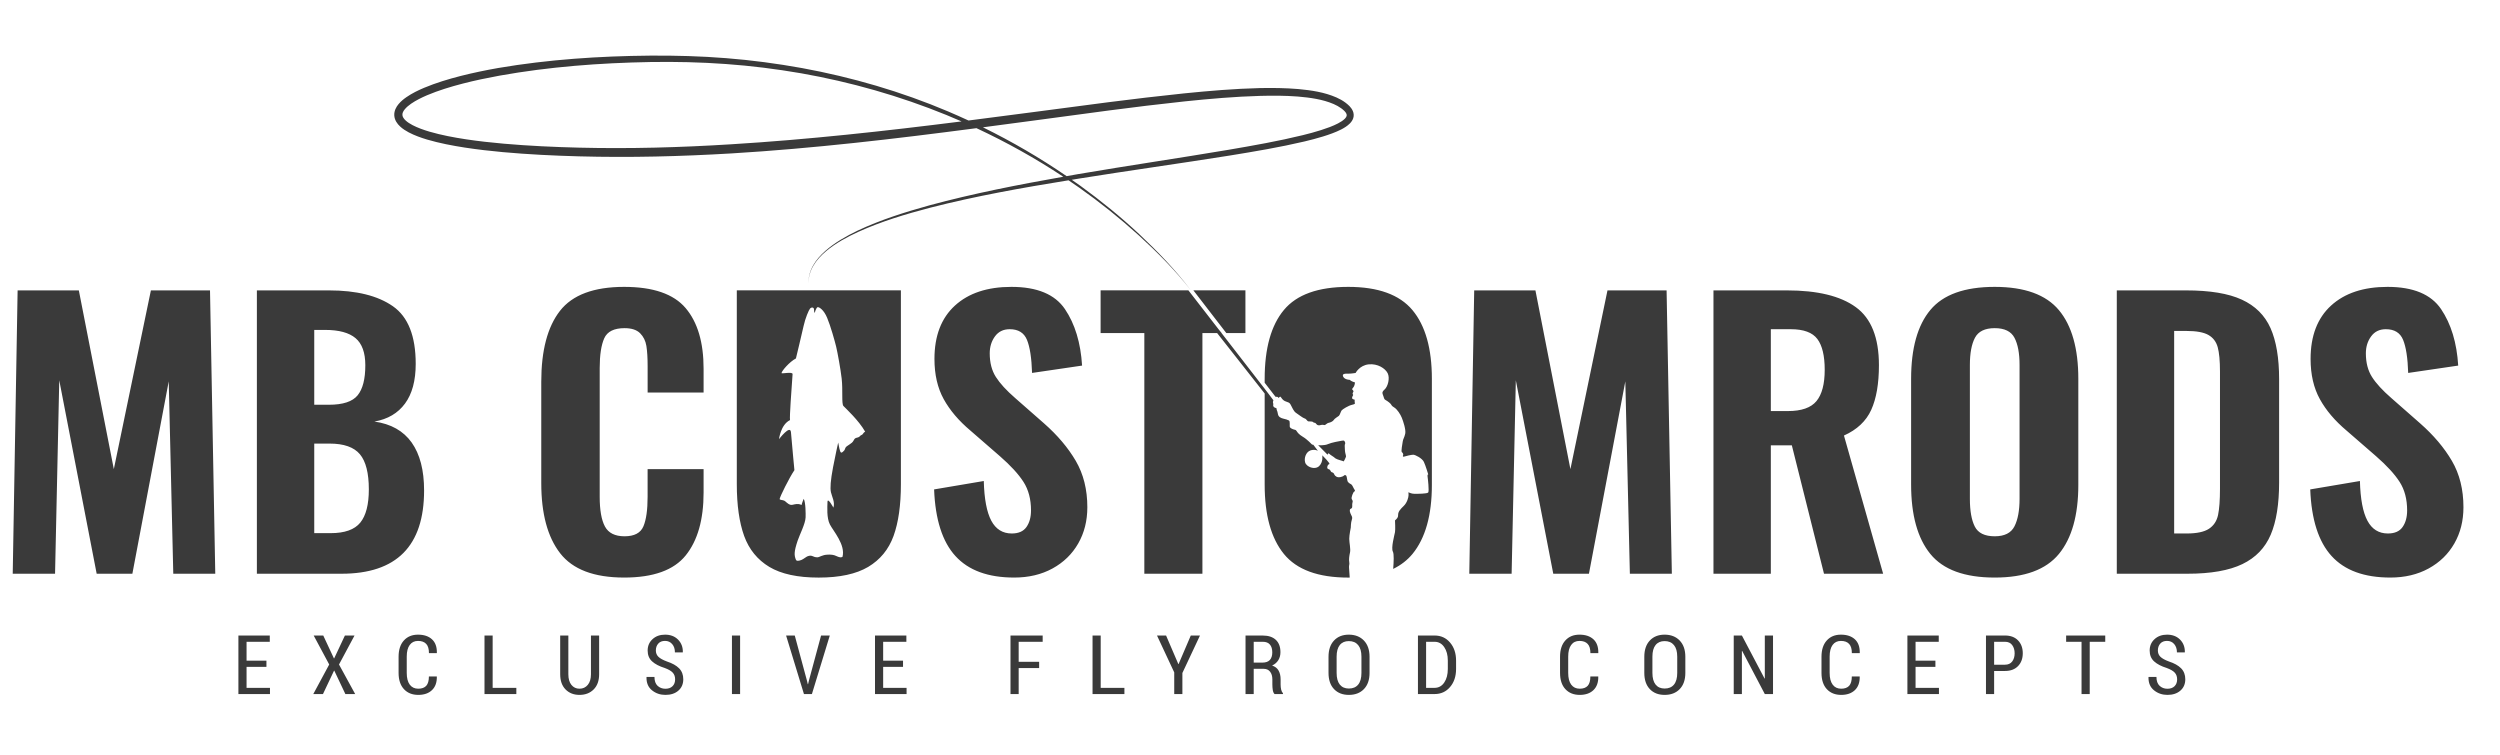 <svg version="1.0" preserveAspectRatio="xMidYMid meet" height="160" viewBox="0 0 397.5 120" zoomAndPan="magnify" width="530" xmlns:xlink="http://www.w3.org/1999/xlink" xmlns="http://www.w3.org/2000/svg"><defs><clipPath id="f1086e9388"><path clip-rule="nonzero" d="M 2 8.816 L 392 8.816 L 392 110.688 L 2 110.688 Z M 2 8.816"></path></clipPath></defs><g clip-path="url(#f1086e9388)"><path fill-rule="nonzero" fill-opacity="1" d="M 103.379 8.844 C 95.301 8.918 87.207 9.449 79.215 10.812 C 77.219 11.164 75.23 11.574 73.258 12.074 C 71.285 12.582 69.328 13.168 67.422 13.965 C 66.469 14.371 65.527 14.824 64.637 15.438 C 64.195 15.742 63.758 16.09 63.375 16.547 C 63.004 16.984 62.645 17.621 62.691 18.371 C 62.742 19.125 63.18 19.703 63.602 20.094 C 64.035 20.504 64.512 20.789 64.984 21.047 C 65.941 21.547 66.926 21.895 67.914 22.191 C 69.898 22.773 71.902 23.152 73.91 23.465 C 75.922 23.773 77.938 24.004 79.953 24.188 C 83.988 24.555 88.027 24.75 92.066 24.859 C 100.145 25.082 108.23 24.871 116.289 24.395 C 129.34 23.609 142.316 22.078 155.258 20.379 C 160.039 22.609 164.664 25.184 169.062 28.102 C 161.926 29.367 154.801 30.746 147.793 32.645 C 143.906 33.723 140.039 34.938 136.379 36.66 C 134.562 37.535 132.781 38.539 131.254 39.871 C 130.496 40.535 129.805 41.297 129.301 42.176 C 128.797 43.051 128.516 44.062 128.555 45.07 C 128.531 44.062 128.832 43.062 129.352 42.203 C 129.863 41.34 130.562 40.602 131.328 39.953 C 132.867 38.66 134.652 37.699 136.473 36.863 C 140.137 35.203 144.008 34.043 147.895 33.027 C 155.137 31.168 162.508 29.863 169.895 28.668 C 170.465 29.059 171.043 29.445 171.605 29.844 C 174.891 32.168 178.039 34.68 181.023 37.383 C 183.996 40.09 186.852 42.957 189.332 46.133 C 186.902 42.918 184.09 40.004 181.152 37.242 C 178.207 34.484 175.07 31.938 171.805 29.562 C 171.344 29.23 170.875 28.91 170.41 28.586 C 170.805 28.52 171.195 28.453 171.586 28.391 C 179.539 27.113 187.523 26.008 195.488 24.738 C 199.469 24.09 203.453 23.426 207.402 22.496 C 208.391 22.258 209.375 22.004 210.352 21.703 C 211.332 21.398 212.305 21.062 213.258 20.582 C 213.73 20.332 214.203 20.059 214.637 19.621 C 214.848 19.402 215.059 19.129 215.172 18.766 C 215.289 18.406 215.246 17.973 215.102 17.652 C 214.809 17 214.348 16.652 213.918 16.312 C 213.473 15.98 212.992 15.719 212.504 15.5 C 210.539 14.641 208.473 14.355 206.441 14.16 C 204.402 13.988 202.363 13.965 200.336 14.004 C 196.281 14.105 192.25 14.445 188.23 14.852 C 180.199 15.68 172.211 16.777 164.223 17.832 C 160.816 18.285 157.406 18.727 153.996 19.16 C 152.914 18.664 151.828 18.176 150.73 17.711 C 143.289 14.559 135.477 12.281 127.523 10.824 C 123.543 10.105 119.531 9.57 115.496 9.25 C 111.465 8.926 107.418 8.816 103.379 8.844 Z M 103.391 9.863 C 107.406 9.797 111.422 9.887 115.426 10.18 C 119.43 10.465 123.418 10.969 127.375 11.652 C 135.281 13.043 143.051 15.254 150.492 18.289 C 151.293 18.617 152.09 18.957 152.887 19.305 C 140.684 20.848 128.461 22.195 116.203 22.945 C 108.176 23.445 100.133 23.676 92.102 23.477 C 88.082 23.379 84.066 23.195 80.074 22.844 C 78.078 22.668 76.086 22.449 74.113 22.152 C 72.141 21.852 70.176 21.484 68.289 20.934 C 67.352 20.656 66.426 20.328 65.594 19.895 C 65.184 19.68 64.789 19.434 64.488 19.148 C 64.184 18.867 63.996 18.559 63.984 18.285 C 63.957 18.016 64.098 17.688 64.367 17.367 C 64.633 17.051 64.984 16.754 65.367 16.488 C 66.141 15.957 67.02 15.523 67.918 15.137 C 69.73 14.375 71.641 13.793 73.57 13.293 C 75.5 12.793 77.461 12.387 79.43 12.027 C 87.316 10.613 95.359 10.008 103.391 9.863 Z M 203.363 15.219 C 204.359 15.234 205.355 15.273 206.344 15.348 C 208.309 15.516 210.297 15.789 212.043 16.539 C 212.473 16.73 212.887 16.949 213.254 17.219 C 213.617 17.484 213.965 17.801 214.078 18.086 C 214.137 18.227 214.145 18.328 214.109 18.449 C 214.078 18.57 213.984 18.719 213.848 18.859 C 213.57 19.145 213.172 19.398 212.754 19.617 C 211.914 20.055 210.977 20.387 210.035 20.688 C 209.09 20.988 208.129 21.25 207.156 21.488 C 203.27 22.441 199.301 23.137 195.336 23.816 C 187.398 25.152 179.418 26.32 171.469 27.676 C 170.844 27.785 170.219 27.898 169.594 28.008 C 165.355 25.102 160.902 22.508 156.285 20.242 C 158.988 19.887 161.695 19.531 164.398 19.164 C 172.387 18.09 180.367 16.969 188.363 16.121 C 192.363 15.707 196.367 15.355 200.367 15.246 C 201.367 15.219 202.367 15.207 203.363 15.219 Z M 99.246 45.613 C 94.426 45.613 91.023 46.883 89.039 49.422 C 87.055 51.965 86.062 55.719 86.062 60.688 L 86.062 76.816 C 86.062 81.676 87.062 85.391 89.066 87.969 C 91.066 90.547 94.461 91.832 99.246 91.832 C 103.879 91.832 107.145 90.656 109.035 88.301 C 110.926 85.949 111.871 82.621 111.871 78.316 L 111.871 74.59 L 102.969 74.59 L 102.969 78.984 C 102.969 81.062 102.75 82.629 102.305 83.684 C 101.859 84.742 100.859 85.27 99.301 85.27 C 97.781 85.27 96.742 84.75 96.184 83.711 C 95.629 82.676 95.352 81.098 95.352 78.984 L 95.352 58.516 C 95.352 56.441 95.594 54.867 96.074 53.789 C 96.555 52.715 97.633 52.176 99.301 52.176 C 100.414 52.176 101.238 52.445 101.777 52.984 C 102.312 53.52 102.645 54.199 102.777 55.012 C 102.906 55.828 102.973 56.902 102.973 58.238 L 102.973 62.41 L 111.871 62.41 L 111.871 58.629 C 111.871 54.438 110.918 51.223 109.008 48.977 C 107.098 46.734 103.84 45.613 99.246 45.613 Z M 160.812 45.613 C 156.996 45.613 154.004 46.605 151.832 48.59 C 149.664 50.574 148.578 53.398 148.578 57.07 C 148.578 59.555 149.07 61.688 150.051 63.465 C 151.035 65.246 152.453 66.914 154.309 68.473 L 158.98 72.531 C 160.684 74.016 161.938 75.379 162.734 76.621 C 163.531 77.863 163.93 79.375 163.93 81.152 C 163.93 82.23 163.688 83.109 163.207 83.797 C 162.723 84.484 161.945 84.824 160.871 84.824 C 159.426 84.824 158.34 84.148 157.617 82.797 C 156.895 81.441 156.496 79.34 156.422 76.48 L 148.523 77.816 C 148.707 82.602 149.836 86.133 151.914 88.41 C 153.992 90.691 157.105 91.832 161.258 91.832 C 163.559 91.832 165.59 91.352 167.352 90.387 C 169.109 89.422 170.473 88.098 171.438 86.41 C 172.402 84.723 172.887 82.805 172.887 80.652 C 172.887 77.836 172.273 75.379 171.051 73.285 C 169.824 71.188 168.137 69.195 165.988 67.305 L 161.426 63.301 C 160.016 62.078 158.988 60.957 158.34 59.934 C 157.691 58.914 157.367 57.664 157.367 56.18 C 157.367 55.145 157.645 54.246 158.199 53.484 C 158.758 52.723 159.535 52.344 160.539 52.344 C 161.91 52.344 162.824 52.91 163.289 54.039 C 163.754 55.172 164.023 56.922 164.098 59.297 L 172.051 58.129 C 171.828 54.496 170.918 51.5 169.324 49.145 C 167.73 46.793 164.895 45.613 160.812 45.613 Z M 214.375 45.613 C 209.59 45.613 206.18 46.836 204.141 49.285 C 202.102 51.734 201.082 55.387 201.082 60.242 L 201.082 60.855 L 202.805 63.086 C 202.805 63.086 203.148 63.074 203.195 63.148 C 203.242 63.223 203.328 63.281 203.328 63.281 C 203.328 63.281 203.426 63.07 203.562 63.07 C 203.695 63.07 203.852 63.668 204.5 63.852 C 205.141 64.031 205.156 64.258 205.297 64.508 C 205.445 64.758 205.684 65.391 206.059 65.641 C 206.438 65.891 207.168 66.469 207.438 66.535 C 207.711 66.594 207.824 66.961 208.027 66.996 C 208.23 67.035 208.594 66.98 208.75 67.082 C 208.902 67.18 208.848 67.219 209.004 67.215 C 209.16 67.207 209.219 67.348 209.359 67.484 C 209.496 67.625 209.684 67.668 209.988 67.586 C 210.293 67.496 210.457 67.578 210.602 67.59 C 210.738 67.605 211.016 67.254 211.254 67.227 C 211.496 67.203 211.961 66.98 212.07 66.773 C 212.172 66.566 212.719 66.25 212.883 66.117 C 213.043 65.984 213.176 65.441 213.32 65.254 C 213.469 65.07 214.402 64.488 214.965 64.367 C 215.535 64.238 215.445 64.16 215.406 63.992 C 215.367 63.832 215.43 63.535 215.359 63.531 C 215.289 63.527 214.969 63.48 214.977 63.25 C 214.988 63.016 215.23 62.816 215.125 62.73 C 215.012 62.641 215.09 62.426 215.172 62.324 C 215.262 62.219 215.148 62.055 215.02 61.945 C 214.898 61.84 215.148 61.695 215.285 61.426 C 215.422 61.156 215.438 60.805 215.438 60.805 C 215.438 60.805 214.824 60.648 214.629 60.398 C 214.629 60.398 213.812 60.391 213.57 59.898 C 213.332 59.414 213.855 59.402 214.332 59.414 C 214.809 59.426 215.539 59.301 215.539 59.301 C 215.539 59.301 216.164 58.09 217.609 57.934 C 219.051 57.781 220.258 58.578 220.641 59.344 C 221.023 60.109 220.684 61.457 220.141 61.938 C 219.594 62.41 219.863 62.633 219.945 62.953 C 220.023 63.281 220.133 63.492 220.211 63.539 C 220.293 63.586 220.863 63.93 221.098 64.199 C 221.328 64.473 221.211 64.5 221.684 64.789 C 222.152 65.074 222.668 65.871 222.891 66.43 C 223.113 66.988 223.559 68.312 223.434 68.941 C 223.301 69.57 223.094 69.773 223.035 70.195 C 222.977 70.613 222.746 71.762 222.891 71.879 C 223.035 71.996 223.172 72.219 223.094 72.379 C 223.012 72.539 223.059 72.668 223.254 72.602 C 223.449 72.531 224.375 72.301 224.703 72.301 C 225.027 72.301 226.129 72.867 226.398 73.445 C 226.672 74.027 227.09 75.43 227.09 75.43 C 227.09 75.43 226.934 75.414 226.98 75.742 C 227.027 76.066 227.258 78.062 227.09 78.301 C 226.918 78.527 225.34 78.516 224.875 78.516 C 224.41 78.516 223.93 78.266 223.93 78.266 C 223.93 78.266 223.961 78.344 223.961 78.715 C 223.961 79.086 223.727 79.926 223.203 80.434 C 222.672 80.949 222.285 81.348 222.301 81.891 C 222.316 82.273 222.109 82.48 221.805 82.746 C 221.812 82.844 221.879 84.219 221.805 84.609 C 221.734 85.016 221.141 87.137 221.469 87.715 C 221.664 88.062 221.602 89.398 221.516 90.457 C 222.746 89.859 223.77 89.062 224.582 88.082 C 226.637 85.574 227.668 81.918 227.668 77.094 L 227.668 60.242 C 227.668 55.418 226.637 51.777 224.582 49.309 C 222.523 46.848 219.121 45.613 214.375 45.613 Z M 317.16 45.613 C 312.375 45.613 308.965 46.836 306.926 49.285 C 304.887 51.73 303.867 55.383 303.867 60.242 L 303.867 77.039 C 303.867 81.898 304.887 85.574 306.926 88.078 C 308.965 90.582 312.375 91.832 317.16 91.832 C 321.906 91.832 325.309 90.582 327.367 88.078 C 329.422 85.574 330.453 81.914 330.453 77.094 L 330.453 60.242 C 330.453 55.422 329.422 51.777 327.367 49.312 C 325.309 46.848 321.906 45.613 317.16 45.613 Z M 379.621 45.613 C 375.801 45.613 372.809 46.605 370.637 48.59 C 368.469 50.574 367.383 53.398 367.383 57.07 C 367.383 59.555 367.875 61.688 368.859 63.465 C 369.84 65.246 371.258 66.914 373.113 68.473 L 377.785 72.531 C 379.488 74.016 380.742 75.379 381.539 76.621 C 382.336 77.863 382.734 79.375 382.734 81.152 C 382.734 82.23 382.492 83.109 382.012 83.797 C 381.531 84.484 380.75 84.824 379.676 84.824 C 378.23 84.824 377.145 84.148 376.422 82.797 C 375.699 81.441 375.301 79.34 375.227 76.48 L 367.328 77.816 C 367.512 82.602 368.645 86.133 370.723 88.41 C 372.797 90.691 375.914 91.832 380.066 91.832 C 382.363 91.832 384.395 91.352 386.156 90.387 C 387.914 89.422 389.277 88.098 390.242 86.41 C 391.207 84.723 391.688 82.805 391.688 80.652 C 391.688 77.836 391.078 75.379 389.855 73.285 C 388.629 71.188 386.941 69.195 384.793 67.305 L 380.234 63.301 C 378.824 62.078 377.793 60.957 377.145 59.934 C 376.496 58.914 376.172 57.664 376.172 56.18 C 376.172 55.145 376.449 54.246 377.008 53.484 C 377.562 52.723 378.34 52.344 379.344 52.344 C 380.715 52.344 381.633 52.91 382.094 54.039 C 382.559 55.172 382.828 56.922 382.902 59.297 L 390.855 58.129 C 390.633 54.496 389.723 51.5 388.129 49.145 C 386.535 46.793 383.699 45.613 379.621 45.613 Z M 174.996 46.168 L 174.996 52.957 L 181.949 52.957 L 181.949 91.223 L 191.184 91.223 L 191.184 52.957 L 193.523 52.957 L 201.082 62.566 L 201.082 77.039 C 201.082 81.898 202.102 85.574 204.141 88.082 C 206.18 90.582 209.59 91.836 214.375 91.836 C 214.453 91.836 214.527 91.836 214.605 91.832 C 214.574 91.301 214.52 90.461 214.496 90.227 C 214.469 89.867 214.605 89.742 214.531 89.363 C 214.453 88.98 214.531 88.375 214.652 87.84 C 214.777 87.312 214.531 86.273 214.531 85.668 C 214.531 85.055 214.777 83.875 214.777 83.875 C 214.777 83.875 214.777 83.102 214.941 82.637 C 215.113 82.172 214.848 82 214.699 81.566 C 214.543 81.133 214.605 80.934 214.859 80.84 C 215.113 80.746 214.941 80.246 215.031 79.969 C 215.113 79.688 215.098 79.629 214.938 79.375 C 214.777 79.117 215.188 78.215 215.305 78.172 C 215.418 78.129 215.504 78.02 215.371 77.859 C 215.234 77.695 215.043 77.141 214.855 77.016 C 214.664 76.895 214.297 76.77 214.227 76.383 C 214.16 75.992 214.105 75.617 214.008 75.59 C 213.91 75.566 213.852 75.453 213.699 75.617 C 213.547 75.777 212.875 76.016 212.496 75.793 C 212.117 75.562 212.191 75.422 212.039 75.234 C 211.887 75.047 211.707 75.18 211.578 74.91 C 211.453 74.645 211.438 74.672 211.168 74.566 C 210.895 74.469 211.074 73.844 211.348 73.797 C 211.617 73.75 210.242 72.391 210.242 72.391 C 210.242 72.391 210.422 73.473 209.734 74.117 C 209.039 74.758 207.727 74.242 207.52 73.531 C 207.309 72.82 207.668 71.859 208.352 71.621 C 209.031 71.379 209.547 71.676 209.547 71.676 L 208.809 70.711 L 208.621 70.691 C 208.621 70.691 207.832 69.84 207.156 69.453 C 206.488 69.066 206.246 68.676 206.176 68.559 C 206.105 68.441 206.062 68.363 205.809 68.312 C 205.547 68.258 205.199 68.094 205.102 67.934 C 205 67.773 205.172 66.98 204.938 66.855 C 204.707 66.734 204.418 66.645 204.039 66.562 C 203.656 66.473 203.285 66.285 203.203 65.895 C 203.121 65.496 203.09 65.344 203.016 65.223 C 202.941 65.098 203.059 64.91 202.863 64.871 C 202.668 64.824 202.398 64.691 202.441 64.414 C 202.48 64.133 202.418 64.188 202.398 63.984 C 202.387 63.781 202.484 63.746 202.461 63.629 C 202.461 63.613 202.188 63.254 201.715 62.637 C 201.531 62.402 201.32 62.121 201.082 61.812 C 199.539 59.812 196.902 56.406 194.223 52.957 L 194.246 52.957 L 193.836 52.457 C 193.828 52.449 193.82 52.438 193.812 52.43 C 192.094 50.211 190.379 48.004 188.957 46.168 Z M 189.75 46.168 L 194.984 52.957 L 198.023 52.957 L 198.023 46.168 Z M 117.152 46.168 L 117.152 76.98 C 117.152 80.324 117.547 83.062 118.32 85.219 C 119.102 87.367 120.441 89.004 122.328 90.141 C 124.219 91.27 126.828 91.836 130.168 91.836 C 133.504 91.836 136.125 91.27 138.035 90.141 C 139.945 89.004 141.293 87.367 142.074 85.219 C 142.852 83.062 143.242 80.324 143.242 76.98 L 143.242 46.168 Z M 2.801 46.172 L 2.023 91.223 L 8.754 91.223 L 9.422 60.465 L 15.371 91.223 L 21.047 91.223 L 26.828 60.633 L 27.551 91.223 L 34.227 91.223 L 33.391 46.172 L 23.992 46.172 L 18.098 74.59 L 12.535 46.172 Z M 40.844 46.172 L 40.844 91.223 L 54.305 91.223 C 63.055 91.223 67.43 86.809 67.43 77.984 C 67.43 74.758 66.77 72.219 65.457 70.363 C 64.141 68.512 62.164 67.398 59.531 67.027 C 61.648 66.656 63.266 65.703 64.398 64.164 C 65.531 62.625 66.098 60.52 66.098 57.852 C 66.098 53.438 64.891 50.387 62.48 48.699 C 60.07 47.012 56.676 46.172 52.301 46.172 Z M 234.398 46.172 L 233.617 91.223 L 240.348 91.223 L 241.016 60.465 L 246.969 91.223 L 252.641 91.223 L 258.426 60.633 L 259.148 91.223 L 265.824 91.223 L 264.988 46.172 L 255.59 46.172 L 249.695 74.59 L 244.133 46.172 Z M 272.441 46.172 L 272.441 91.223 L 281.562 91.223 L 281.562 70.809 L 284.902 70.809 L 290.016 91.223 L 299.418 91.223 L 293.188 69.25 C 295.262 68.324 296.711 66.961 297.527 65.164 C 298.34 63.367 298.75 61 298.75 58.07 C 298.75 53.699 297.527 50.617 295.078 48.84 C 292.633 47.059 288.977 46.172 284.121 46.172 Z M 336.57 46.172 L 336.57 91.223 L 347.805 91.223 C 351.512 91.223 354.426 90.711 356.539 89.691 C 358.652 88.672 360.152 87.113 361.043 85.02 C 361.934 82.926 362.379 80.152 362.379 76.703 L 362.379 60.297 C 362.379 56.922 361.922 54.215 361.016 52.176 C 360.105 50.137 358.586 48.625 356.453 47.645 C 354.324 46.66 351.363 46.172 347.582 46.172 Z M 130.031 48.836 C 130.285 48.836 130.988 49.262 131.52 50.543 C 132.059 51.816 132.738 54.246 132.953 55.137 C 133.168 56.035 133.656 58.699 133.828 60.207 C 134.035 62.035 133.785 64.211 134.105 64.551 C 134.426 64.895 136.559 66.852 137.562 68.641 C 137.562 68.641 137.348 68.73 137.219 68.961 C 137.094 69.199 136.879 69.133 136.707 69.367 C 136.539 69.602 136.109 69.566 135.941 69.719 C 135.77 69.867 135.684 70.219 135.449 70.391 C 135.344 70.465 135.199 70.566 135.059 70.676 C 134.887 70.812 134.586 70.957 134.473 71.125 C 134.367 71.262 134.363 71.465 134.227 71.629 C 134.066 71.812 133.902 71.965 133.766 71.965 C 133.508 71.965 133.383 70.793 133.273 70.367 C 133.273 70.367 132.746 72.719 132.453 74.301 C 132.066 76.359 131.969 77.586 132.121 78.27 C 132.27 78.953 132.805 79.879 132.508 80.715 C 132.508 80.715 131.594 78.992 131.57 79.812 C 131.551 80.633 131.418 82.336 131.949 83.379 C 132.484 84.426 134.469 86.633 133.957 88.535 C 133.957 88.535 133.73 88.773 133.016 88.426 C 132.547 88.191 132.125 88.172 131.598 88.188 C 130.711 88.219 130.301 88.613 129.957 88.613 C 129.207 88.613 129.172 88.168 128.418 88.441 C 128.18 88.527 127.793 88.879 127.43 89.031 C 127.012 89.195 126.648 89.238 126.551 89 C 126.266 88.293 126.227 87.75 126.828 85.957 C 127.145 85.012 128.047 83.293 128.09 82.273 C 128.109 81.738 128.109 79.863 127.789 79.312 C 127.789 79.312 127.512 79.973 127.449 80.293 C 127.449 80.293 127.098 80.094 126.66 80.141 C 126.215 80.18 125.949 80.332 125.699 80.266 C 125.219 80.141 124.969 79.742 124.695 79.605 C 124.414 79.469 123.926 79.527 123.969 79.312 C 124.055 78.887 125.441 76.055 126.312 74.754 C 126.312 74.754 125.977 71.273 125.762 68.723 C 125.652 67.465 123.863 69.828 123.863 69.828 C 123.863 69.828 124.117 67.527 125.613 66.793 C 125.527 66.215 125.824 62.293 126.02 59.484 C 126.047 59.047 124.266 59.477 124.266 59.316 C 124.277 59 125.52 57.531 126.551 56.992 C 126.551 56.992 127.488 53.117 127.77 51.836 C 128.047 50.562 128.598 49.305 128.793 49.07 C 128.984 48.836 129.438 48.785 129.434 49.262 C 129.43 49.633 129.535 49.758 129.535 49.758 C 129.535 49.758 129.773 48.836 130.031 48.836 Z M 317.16 52.176 C 318.719 52.176 319.766 52.688 320.301 53.707 C 320.84 54.727 321.109 56.164 321.109 58.016 L 321.109 79.32 C 321.109 81.172 320.84 82.629 320.301 83.684 C 319.766 84.742 318.719 85.27 317.16 85.27 C 315.566 85.27 314.508 84.75 313.988 83.711 C 313.469 82.676 313.211 81.211 313.211 79.32 L 313.211 58.016 C 313.211 56.164 313.48 54.727 314.016 53.707 C 314.555 52.688 315.602 52.176 317.16 52.176 Z M 281.562 52.344 L 284.734 52.344 C 286.773 52.344 288.184 52.863 288.961 53.902 C 289.738 54.938 290.129 56.57 290.129 58.797 C 290.129 61.059 289.691 62.715 288.82 63.773 C 287.949 64.828 286.438 65.359 284.289 65.359 L 281.562 65.359 Z M 49.965 52.457 L 51.691 52.457 C 53.879 52.457 55.492 52.891 56.527 53.762 C 57.566 54.633 58.086 56.07 58.086 58.07 C 58.086 60.262 57.68 61.855 56.863 62.855 C 56.047 63.855 54.527 64.355 52.301 64.355 L 49.965 64.355 Z M 345.691 52.621 L 347.641 52.621 C 349.234 52.621 350.398 52.836 351.141 53.262 C 351.883 53.688 352.375 54.336 352.617 55.207 C 352.855 56.078 352.977 57.367 352.977 59.074 L 352.977 77.707 C 352.977 79.523 352.875 80.914 352.672 81.879 C 352.469 82.84 351.984 83.574 351.227 84.074 C 350.465 84.574 349.289 84.824 347.695 84.824 L 345.691 84.824 Z M 213.57 70.047 C 213.508 70.047 213.426 70.059 213.32 70.078 C 212.984 70.137 211.707 70.359 211.148 70.613 C 210.59 70.871 209.59 70.789 209.59 70.789 L 210.855 72.07 L 211.078 72.301 C 211.078 72.301 211.156 72.125 211.211 72.074 C 211.266 72.031 211.426 72.258 211.715 72.43 C 212 72.594 212.094 72.699 212.348 72.891 C 212.609 73.086 213.645 73.312 213.648 73.363 C 213.68 73.363 213.977 72.758 214.008 72.629 C 214.035 72.496 213.957 72.273 213.895 71.992 C 213.828 71.715 213.832 71.227 213.812 70.906 C 213.785 70.578 213.973 70.578 213.855 70.297 C 213.773 70.105 213.711 70.047 213.57 70.047 Z M 49.965 70.531 L 52.414 70.531 C 54.676 70.531 56.281 71.098 57.227 72.227 C 58.172 73.359 58.645 75.223 58.645 77.816 C 58.645 80.227 58.188 81.988 57.281 83.102 C 56.371 84.215 54.805 84.77 52.582 84.77 L 49.965 84.77 Z M 66.465 100.91 C 65.523 100.91 64.77 101.219 64.211 101.84 C 63.656 102.457 63.375 103.316 63.375 104.414 L 63.375 106.996 C 63.375 108.102 63.66 108.961 64.227 109.574 C 64.793 110.184 65.555 110.488 66.508 110.488 C 67.434 110.488 68.16 110.234 68.688 109.727 C 69.219 109.219 69.473 108.508 69.457 107.594 L 69.441 107.555 L 68.195 107.555 C 68.195 108.234 68.055 108.73 67.773 109.043 C 67.492 109.348 67.07 109.504 66.508 109.504 C 65.926 109.504 65.473 109.289 65.152 108.859 C 64.832 108.426 64.672 107.809 64.672 106.996 L 64.672 104.395 C 64.672 103.594 64.828 102.98 65.141 102.555 C 65.453 102.125 65.891 101.906 66.465 101.906 C 67.043 101.906 67.477 102.066 67.77 102.383 C 68.059 102.691 68.203 103.18 68.203 103.844 L 69.449 103.844 L 69.461 103.809 C 69.48 102.859 69.223 102.145 68.688 101.652 C 68.156 101.16 67.414 100.91 66.465 100.91 Z M 105.746 100.91 C 104.934 100.91 104.27 101.148 103.75 101.629 C 103.234 102.102 102.977 102.703 102.977 103.438 C 102.977 104.152 103.211 104.727 103.68 105.156 C 104.148 105.586 104.82 105.938 105.695 106.211 C 106.309 106.438 106.734 106.688 106.98 106.965 C 107.223 107.238 107.344 107.586 107.344 108.016 C 107.344 108.469 107.207 108.836 106.934 109.105 C 106.66 109.375 106.285 109.512 105.801 109.512 C 105.309 109.512 104.891 109.355 104.555 109.043 C 104.223 108.73 104.059 108.262 104.059 107.629 L 102.805 107.629 L 102.793 107.668 C 102.77 108.578 103.062 109.273 103.668 109.758 C 104.273 110.246 104.984 110.488 105.801 110.488 C 106.652 110.488 107.336 110.266 107.855 109.816 C 108.379 109.363 108.641 108.762 108.641 108 C 108.641 107.289 108.418 106.711 107.977 106.262 C 107.531 105.812 106.887 105.453 106.039 105.176 C 105.406 104.941 104.953 104.691 104.684 104.426 C 104.414 104.164 104.281 103.828 104.281 103.422 C 104.281 102.988 104.406 102.625 104.66 102.336 C 104.914 102.047 105.273 101.902 105.734 101.902 C 106.207 101.902 106.586 102.07 106.875 102.406 C 107.168 102.742 107.312 103.184 107.312 103.73 L 108.559 103.73 L 108.57 103.691 C 108.59 102.895 108.336 102.234 107.816 101.703 C 107.297 101.176 106.605 100.91 105.746 100.91 Z M 214.461 100.91 C 213.477 100.91 212.691 101.223 212.109 101.844 C 211.523 102.469 211.234 103.328 211.234 104.426 L 211.234 106.984 C 211.234 108.09 211.523 108.949 212.109 109.566 C 212.691 110.18 213.48 110.488 214.469 110.488 C 215.469 110.488 216.27 110.18 216.863 109.566 C 217.461 108.949 217.758 108.09 217.758 106.984 L 217.758 104.426 C 217.758 103.324 217.457 102.465 216.859 101.844 C 216.262 101.223 215.461 100.91 214.461 100.91 Z M 251.137 100.91 C 250.191 100.91 249.441 101.219 248.883 101.84 C 248.324 102.457 248.047 103.316 248.047 104.414 L 248.047 106.996 C 248.047 108.102 248.328 108.961 248.895 109.574 C 249.465 110.184 250.223 110.488 251.18 110.488 C 252.105 110.488 252.832 110.234 253.359 109.727 C 253.887 109.219 254.145 108.508 254.125 107.594 L 254.113 107.555 L 252.867 107.555 C 252.867 108.234 252.727 108.73 252.445 109.043 C 252.164 109.348 251.742 109.504 251.18 109.504 C 250.594 109.504 250.145 109.289 249.824 108.859 C 249.504 108.426 249.344 107.809 249.344 106.996 L 249.344 104.395 C 249.344 103.594 249.5 102.98 249.812 102.555 C 250.121 102.125 250.562 101.906 251.137 101.906 C 251.715 101.906 252.148 102.066 252.438 102.383 C 252.73 102.691 252.875 103.18 252.875 103.844 L 254.121 103.844 L 254.133 103.809 C 254.148 102.859 253.891 102.145 253.359 101.652 C 252.828 101.16 252.086 100.91 251.137 100.91 Z M 264.672 100.91 C 263.688 100.91 262.902 101.223 262.32 101.844 C 261.734 102.469 261.445 103.328 261.445 104.426 L 261.445 106.984 C 261.445 108.09 261.734 108.949 262.32 109.566 C 262.902 110.18 263.688 110.488 264.68 110.488 C 265.68 110.488 266.48 110.18 267.074 109.566 C 267.672 108.949 267.969 108.09 267.969 106.984 L 267.969 104.426 C 267.969 103.324 267.668 102.465 267.07 101.844 C 266.473 101.223 265.672 100.91 264.672 100.91 Z M 292.703 100.91 C 291.762 100.91 291.012 101.219 290.453 101.84 C 289.895 102.457 289.617 103.316 289.617 104.414 L 289.617 106.996 C 289.617 108.102 289.898 108.961 290.465 109.574 C 291.035 110.184 291.793 110.488 292.75 110.488 C 293.676 110.488 294.398 110.234 294.93 109.727 C 295.457 109.219 295.711 108.508 295.695 107.594 L 295.684 107.555 L 294.438 107.555 C 294.438 108.234 294.297 108.73 294.016 109.043 C 293.734 109.348 293.312 109.504 292.75 109.504 C 292.164 109.504 291.715 109.289 291.395 108.859 C 291.074 108.426 290.914 107.809 290.914 106.996 L 290.914 104.395 C 290.914 103.594 291.07 102.98 291.379 102.555 C 291.691 102.125 292.133 101.906 292.703 101.906 C 293.285 101.906 293.719 102.066 294.008 102.383 C 294.297 102.691 294.445 103.18 294.445 103.844 L 295.691 103.844 L 295.703 103.809 C 295.719 102.859 295.461 102.145 294.93 101.652 C 294.395 101.16 293.656 100.91 292.703 100.91 Z M 344.562 100.91 C 343.754 100.91 343.09 101.148 342.57 101.629 C 342.055 102.102 341.797 102.703 341.797 103.438 C 341.797 104.152 342.031 104.727 342.5 105.156 C 342.969 105.586 343.641 105.938 344.512 106.211 C 345.125 106.438 345.555 106.688 345.797 106.965 C 346.039 107.238 346.164 107.586 346.164 108.016 C 346.164 108.469 346.027 108.836 345.754 109.105 C 345.48 109.375 345.102 109.512 344.621 109.512 C 344.125 109.512 343.711 109.355 343.375 109.043 C 343.043 108.73 342.875 108.262 342.875 107.629 L 341.625 107.629 L 341.609 107.668 C 341.59 108.578 341.883 109.273 342.488 109.758 C 343.094 110.246 343.805 110.488 344.621 110.488 C 345.469 110.488 346.152 110.266 346.672 109.816 C 347.199 109.363 347.461 108.762 347.461 108 C 347.461 107.289 347.238 106.711 346.797 106.262 C 346.352 105.812 345.707 105.453 344.859 105.176 C 344.223 104.941 343.773 104.691 343.504 104.426 C 343.234 104.164 343.102 103.828 343.102 103.422 C 343.102 102.988 343.227 102.625 343.477 102.336 C 343.734 102.047 344.09 101.902 344.551 101.902 C 345.023 101.902 345.406 102.07 345.695 102.406 C 345.984 102.742 346.133 103.184 346.133 103.73 L 347.379 103.73 L 347.391 103.691 C 347.406 102.895 347.156 102.234 346.637 101.703 C 346.113 101.176 345.426 100.91 344.562 100.91 Z M 37.906 101.047 L 37.906 110.355 L 42.926 110.355 L 42.926 109.367 L 39.203 109.367 L 39.203 106.031 L 42.363 106.031 L 42.363 105.043 L 39.203 105.043 L 39.203 102.043 L 42.895 102.043 L 42.895 101.047 Z M 49.875 101.047 L 52.344 105.656 L 49.812 110.355 L 51.352 110.355 L 53.113 106.633 L 53.152 106.633 L 54.914 110.355 L 56.473 110.355 L 53.902 105.656 L 56.371 101.047 L 54.84 101.047 L 53.133 104.684 L 53.094 104.684 L 51.398 101.047 Z M 77.035 101.047 L 77.035 110.355 L 82.098 110.355 L 82.098 109.367 L 78.332 109.367 L 78.332 101.047 Z M 89.07 101.047 L 89.07 107.203 C 89.07 108.23 89.352 109.035 89.918 109.617 C 90.492 110.199 91.23 110.488 92.137 110.488 C 93.062 110.488 93.816 110.199 94.395 109.617 C 94.973 109.039 95.262 108.234 95.262 107.203 L 95.262 101.047 L 93.961 101.047 L 93.961 107.203 C 93.961 107.926 93.793 108.492 93.457 108.895 C 93.121 109.301 92.684 109.504 92.137 109.504 C 91.609 109.504 91.18 109.301 90.852 108.895 C 90.527 108.488 90.367 107.922 90.367 107.203 L 90.367 101.047 Z M 116.379 101.047 L 116.379 110.355 L 117.676 110.355 L 117.676 101.047 Z M 124.988 101.047 L 127.828 110.355 L 129.094 110.355 L 131.938 101.047 L 130.551 101.047 L 128.613 108.227 L 128.48 108.789 L 128.441 108.789 L 128.305 108.219 L 126.367 101.047 Z M 139.125 101.047 L 139.125 110.355 L 144.145 110.355 L 144.145 109.367 L 140.422 109.367 L 140.422 106.031 L 143.582 106.031 L 143.582 105.043 L 140.422 105.043 L 140.422 102.043 L 144.113 102.043 L 144.113 101.047 Z M 160.668 101.047 L 160.668 110.355 L 161.969 110.355 L 161.969 106.219 L 165.223 106.219 L 165.223 105.227 L 161.969 105.227 L 161.969 102.043 L 165.785 102.043 L 165.785 101.047 Z M 173.715 101.047 L 173.715 110.355 L 178.781 110.355 L 178.781 109.367 L 175.012 109.367 L 175.012 101.047 Z M 183.961 101.047 L 186.703 106.91 L 186.703 110.355 L 188 110.355 L 188 107.004 L 190.797 101.047 L 189.336 101.047 L 187.395 105.586 L 187.355 105.586 L 185.406 101.047 Z M 225.453 101.047 L 225.453 110.355 L 228.094 110.355 C 229.102 110.355 229.922 109.984 230.555 109.242 C 231.195 108.5 231.516 107.539 231.516 106.363 L 231.516 105.043 C 231.516 103.867 231.195 102.91 230.555 102.164 C 229.922 101.418 229.102 101.047 228.094 101.047 Z M 275.664 101.047 L 275.664 110.355 L 276.961 110.355 L 276.961 103.5 L 277 103.488 L 280.605 110.355 L 281.91 110.355 L 281.91 101.047 L 280.605 101.047 L 280.605 107.887 L 280.566 107.891 L 276.961 101.047 Z M 303.277 101.047 L 303.277 110.355 L 308.293 110.355 L 308.293 109.367 L 304.574 109.367 L 304.574 106.031 L 307.73 106.031 L 307.73 105.043 L 304.574 105.043 L 304.574 102.043 L 308.262 102.043 L 308.262 101.047 Z M 315.77 101.047 L 315.77 110.355 L 317.066 110.355 L 317.066 106.684 L 318.793 106.684 C 319.676 106.684 320.367 106.426 320.867 105.91 C 321.367 105.395 321.621 104.711 321.621 103.863 C 321.621 103.02 321.367 102.34 320.867 101.824 C 320.367 101.305 319.676 101.047 318.793 101.047 Z M 328.516 101.047 L 328.516 102.043 L 330.965 102.043 L 330.965 110.355 L 332.266 110.355 L 332.266 102.043 L 334.734 102.043 L 334.734 101.047 Z M 198.039 101.051 L 198.039 110.355 L 199.34 110.355 L 199.34 106.344 L 200.945 106.344 C 201.371 106.344 201.703 106.496 201.941 106.797 C 202.184 107.102 202.305 107.512 202.305 108.031 L 202.305 108.82 C 202.305 109.125 202.328 109.426 202.371 109.715 C 202.418 110 202.512 110.215 202.656 110.355 L 203.992 110.355 L 203.992 110.207 C 203.852 110.07 203.754 109.879 203.699 109.633 C 203.645 109.383 203.617 109.117 203.617 108.832 L 203.617 108.02 C 203.617 107.465 203.508 107 203.297 106.625 C 203.086 106.25 202.746 105.984 202.266 105.82 C 202.691 105.621 203.02 105.34 203.246 104.977 C 203.477 104.609 203.59 104.184 203.59 103.699 C 203.59 102.848 203.344 102.191 202.855 101.734 C 202.367 101.281 201.68 101.051 200.785 101.051 Z M 214.461 101.934 C 215.105 101.934 215.598 102.145 215.945 102.566 C 216.293 102.984 216.469 103.598 216.469 104.41 L 216.469 106.984 C 216.469 107.809 216.297 108.43 215.949 108.852 C 215.605 109.27 215.109 109.477 214.469 109.477 C 213.844 109.477 213.367 109.266 213.027 108.844 C 212.691 108.422 212.523 107.805 212.523 106.984 L 212.523 104.41 C 212.523 103.598 212.691 102.984 213.023 102.566 C 213.359 102.145 213.84 101.934 214.461 101.934 Z M 264.672 101.934 C 265.316 101.934 265.809 102.145 266.156 102.566 C 266.504 102.984 266.68 103.598 266.68 104.41 L 266.68 106.984 C 266.68 107.809 266.508 108.43 266.16 108.852 C 265.816 109.27 265.32 109.477 264.68 109.477 C 264.055 109.477 263.578 109.266 263.238 108.844 C 262.902 108.422 262.734 107.805 262.734 106.984 L 262.734 104.41 C 262.734 103.598 262.898 102.984 263.234 102.566 C 263.57 102.145 264.051 101.934 264.672 101.934 Z M 199.34 102.043 L 200.785 102.043 C 201.289 102.043 201.668 102.188 201.914 102.484 C 202.168 102.777 202.293 103.191 202.293 103.727 C 202.293 104.246 202.164 104.648 201.91 104.934 C 201.652 105.215 201.258 105.355 200.719 105.355 L 199.34 105.355 Z M 226.75 102.043 L 228.094 102.043 C 228.734 102.043 229.246 102.324 229.629 102.887 C 230.012 103.445 230.203 104.16 230.203 105.027 L 230.203 106.363 C 230.203 107.246 230.012 107.969 229.629 108.531 C 229.246 109.09 228.734 109.367 228.094 109.367 L 226.75 109.367 Z M 317.066 102.043 L 318.793 102.043 C 319.301 102.043 319.684 102.219 319.938 102.566 C 320.199 102.918 320.328 103.355 320.328 103.879 C 320.328 104.398 320.199 104.832 319.938 105.176 C 319.68 105.516 319.297 105.688 318.793 105.688 L 317.066 105.688 Z M 317.066 102.043" fill="#3a3a3a"></path></g></svg>